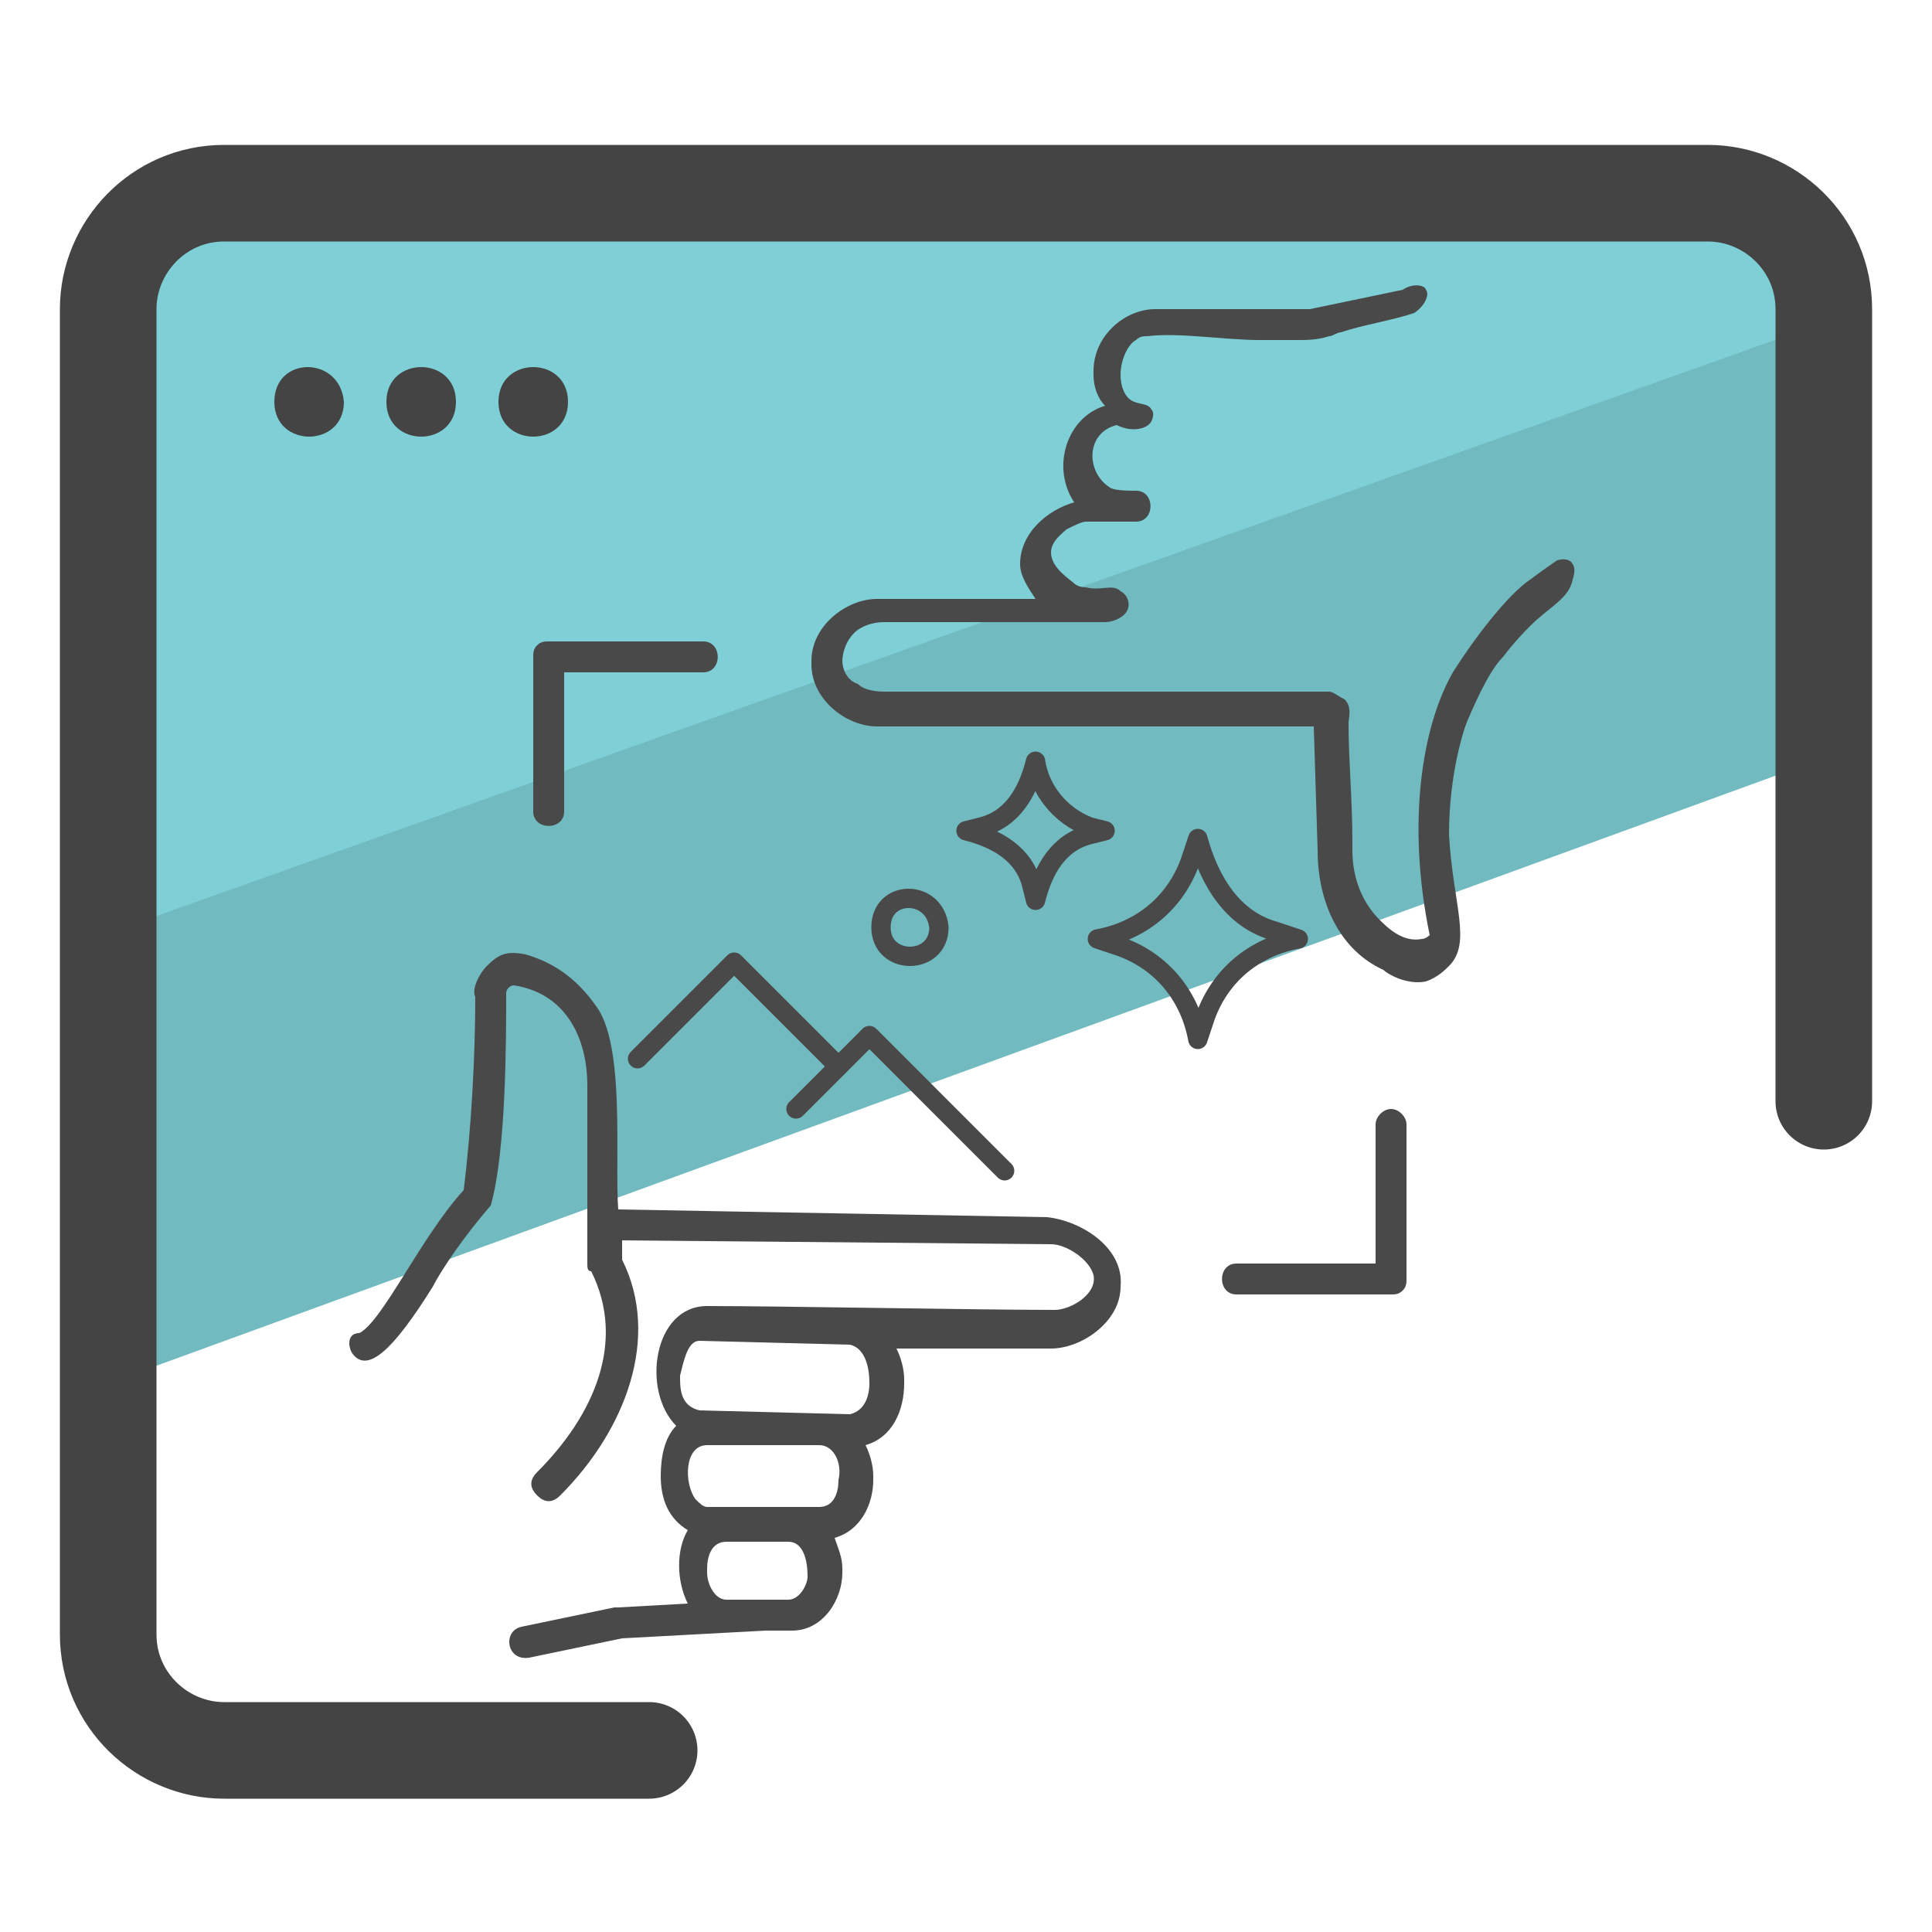<svg xmlns="http://www.w3.org/2000/svg" id="Camada_1" x="0" y="0" version="1.1" viewBox="0 0 50 50" xml:space="preserve"><style>.st5{fill:none;stroke:#494949;stroke-width:.5;stroke-linecap:round;stroke-linejoin:round;stroke-miterlimit:10}</style><path fill="#71bac0" d="M47.1 14.4l.7 5-45 16.4-.5-10.6-.1-6.1L41.6 4.8l5 2.3z"/><path fill="#7ed0d6" d="M45.7 4.9l2.2 3.2L2.1 24.4 3.2 7.7l2.9-2.9 28.4-.1z"/><path fill="none" stroke="#444" stroke-linecap="round" stroke-linejoin="round" stroke-miterlimit="10" stroke-width="2.5" d="M16.8 45.3h-11c-1.6 0-3-1.3-3-3V8c0-1.6 1.3-3 3-3h38.4c1.6 0 3 1.3 3 3v20.5"/><path fill="#444" d="M8.9 10.4c0 1.2-1.8 1.2-1.8 0s1.7-1.2 1.8 0zm2.9 0c0 1.2-1.8 1.2-1.8 0s1.8-1.2 1.8 0zm2.9 0c0 1.2-1.8 1.2-1.8 0s1.8-1.2 1.8 0z"/><path fill="#494949" d="M38.9 17c-.3.3-.6.9-.9 1.6-.1.2-.5 1.4-.5 3 .1 1.8.6 2.8 0 3.4-.1.1-.3.3-.6.4-.5.1-1-.2-1.1-.3-1.1-.5-1.7-1.7-1.7-3.1l-.1-3.2H22.7c-.8 0-1.7-.7-1.7-1.6v-.1c0-.9.9-1.6 1.7-1.6h4.1c-.2-.3-.4-.6-.4-.9 0-.8.7-1.4 1.4-1.6-.6-.9-.2-2.2.8-2.5-.2-.2-.3-.5-.3-.8v-.1c0-.9.8-1.6 1.6-1.6h4l2.4-.5c.3-.2.6-.1.6 0 .1.1 0 .4-.3.6-.6.2-1.3.3-1.9.5-.1 0-.2.1-.3.1-.3.1-.6.1-.8.1h-1c-.9 0-2.1-.2-2.9-.1-.1 0-.2 0-.3.1-.2.1-.4.5-.4.9 0 .3.1.5.2.6.2.2.5.1.6.3.1.1 0 .3 0 .3-.1.2-.5.3-.9.1-.8.2-.8 1.2-.2 1.6.1.1.5.1.7.1.5 0 .5.8 0 .8h-1.3c-.1 0-.3.1-.5.2-.1.1-.4.3-.4.6 0 .4.5.7.6.8 0 0 .1.1.3.1.4.1.7-.1.9.1.2.1.3.4.1.6-.1.1-.3.2-.5.2h-5.7c-.1 0-.4 0-.7.2-.4.3-.4.8-.4.8 0 .2.1.5.4.6.1.1.3.2.7.2h11.5c.1 0 .2.1.4.2.2.2.1.5.1.6 0 1 .1 2 .1 3.1v.2c0 .2 0 1.1.7 1.8.2.2.6.6 1.1.5.1 0 .2-.1.2-.1-.6-2.9-.2-5.4.6-6.8.5-.8 1.4-2 2-2.4.4-.3.7-.5.7-.5s.3-.1.4.1c0 0 .1.1 0 .4-.1.5-.6.7-1.1 1.2-.1.1-.4.4-.7.8zM9.1 35c.4.6 1.1-.1 2.1-1.7.2-.4.8-1.3 1.5-2.1.4-1.4.4-4.3.4-5.5 0-.1.1-.2.2-.2 1.3.2 1.9 1.3 1.9 2.6v4.6c0 .1 0 .2.1.2.9 1.8.1 3.7-1.4 5.2-.2.2-.2.4 0 .6.2.2.4.2.6 0 1.7-1.7 2.6-4.1 1.6-6.1v-.5l11.1.1c.4 0 1 .4 1.1.8.1.5-.6.9-1 .9-2 0-7.1-.1-9-.1-1.4 0-1.7 2.2-.8 3.1-.3.3-.4.8-.4 1.3 0 .6.2 1.1.7 1.4-.3.5-.3 1.3 0 1.9l-1.8.1h-.1l-2.4.5c-.5.1-.4.9.2.8l2.4-.5 3.7-.2h.7c.8 0 1.3-.8 1.3-1.5v-.1c0-.3-.1-.5-.2-.8.7-.2 1-.9 1-1.5v-.1c0-.3-.1-.6-.2-.8.7-.2 1-.9 1-1.6v-.1c0-.3-.1-.6-.2-.8h4c.8 0 1.8-.7 1.8-1.6.1-1-1-1.7-1.9-1.8L16 31.3c-.1-1.3.2-4.3-.6-5.3-.5-.7-1.1-1.1-1.8-1.3-.5-.1-.7 0-1 .3-.2.2-.4.6-.3.8 0 1.5-.1 3.4-.3 5-1.1 1.2-2.1 3.4-2.7 3.7-.3 0-.3.3-.2.5zm12.6 3.3c0 .3-.1.7-.5.7h-2.9c-.1 0-.2-.1-.3-.2-.3-.4-.3-1.4.3-1.4h2.9c.4 0 .6.5.5.9zm-1.3 3.1h-1.6c-.3 0-.5-.4-.5-.7v-.1c0-.3.1-.7.5-.7h1.6c.4 0 .5.5.5.9 0 .2-.2.6-.5.6zm-2.3-6.7l3.9.1c.4.1.5.6.5 1 0 .3-.1.7-.5.8l-3.9-.1c-.4-.1-.5-.4-.5-.8v-.1c.1-.4.2-.9.5-.9zm.1-17.3h-3.6V21c0 .5-.8.5-.8 0v-4c0-.1 0-.2.1-.3.1-.1.2-.1.3-.1h4c.5 0 .5.8 0 .8zM36 28.7c.2 0 .4.2.4.4v4c0 .1 0 .2-.1.3s-.2.1-.3.1h-4c-.5 0-.5-.8 0-.8h3.6v-3.6c0-.2.2-.4.4-.4z"/><path d="M26 30.3l-3.5-3.5-1.9 1.9" class="st5"/><path d="M21.7 27.6L19 24.9l-2.5 2.5m6.3-3.4c0 1 1.5 1 1.5 0-.1-1-1.5-1-1.5 0zm10.2.1l.6.2c-1.1.2-2 .9-2.4 2l-.2.6c-.2-1.1-.9-2-2-2.4l-.6-.2c1.1-.2 2-.9 2.4-2l.2-.6c.3 1.1.9 2.1 2 2.4zm-4.8-2.7l.4.1-.4.1c-.8.2-1.2.9-1.4 1.7l-.1-.4c-.2-.8-.9-1.2-1.7-1.4l.4-.1c.8-.2 1.2-.9 1.4-1.7.1.7.6 1.4 1.4 1.7z" class="st5"/></svg>